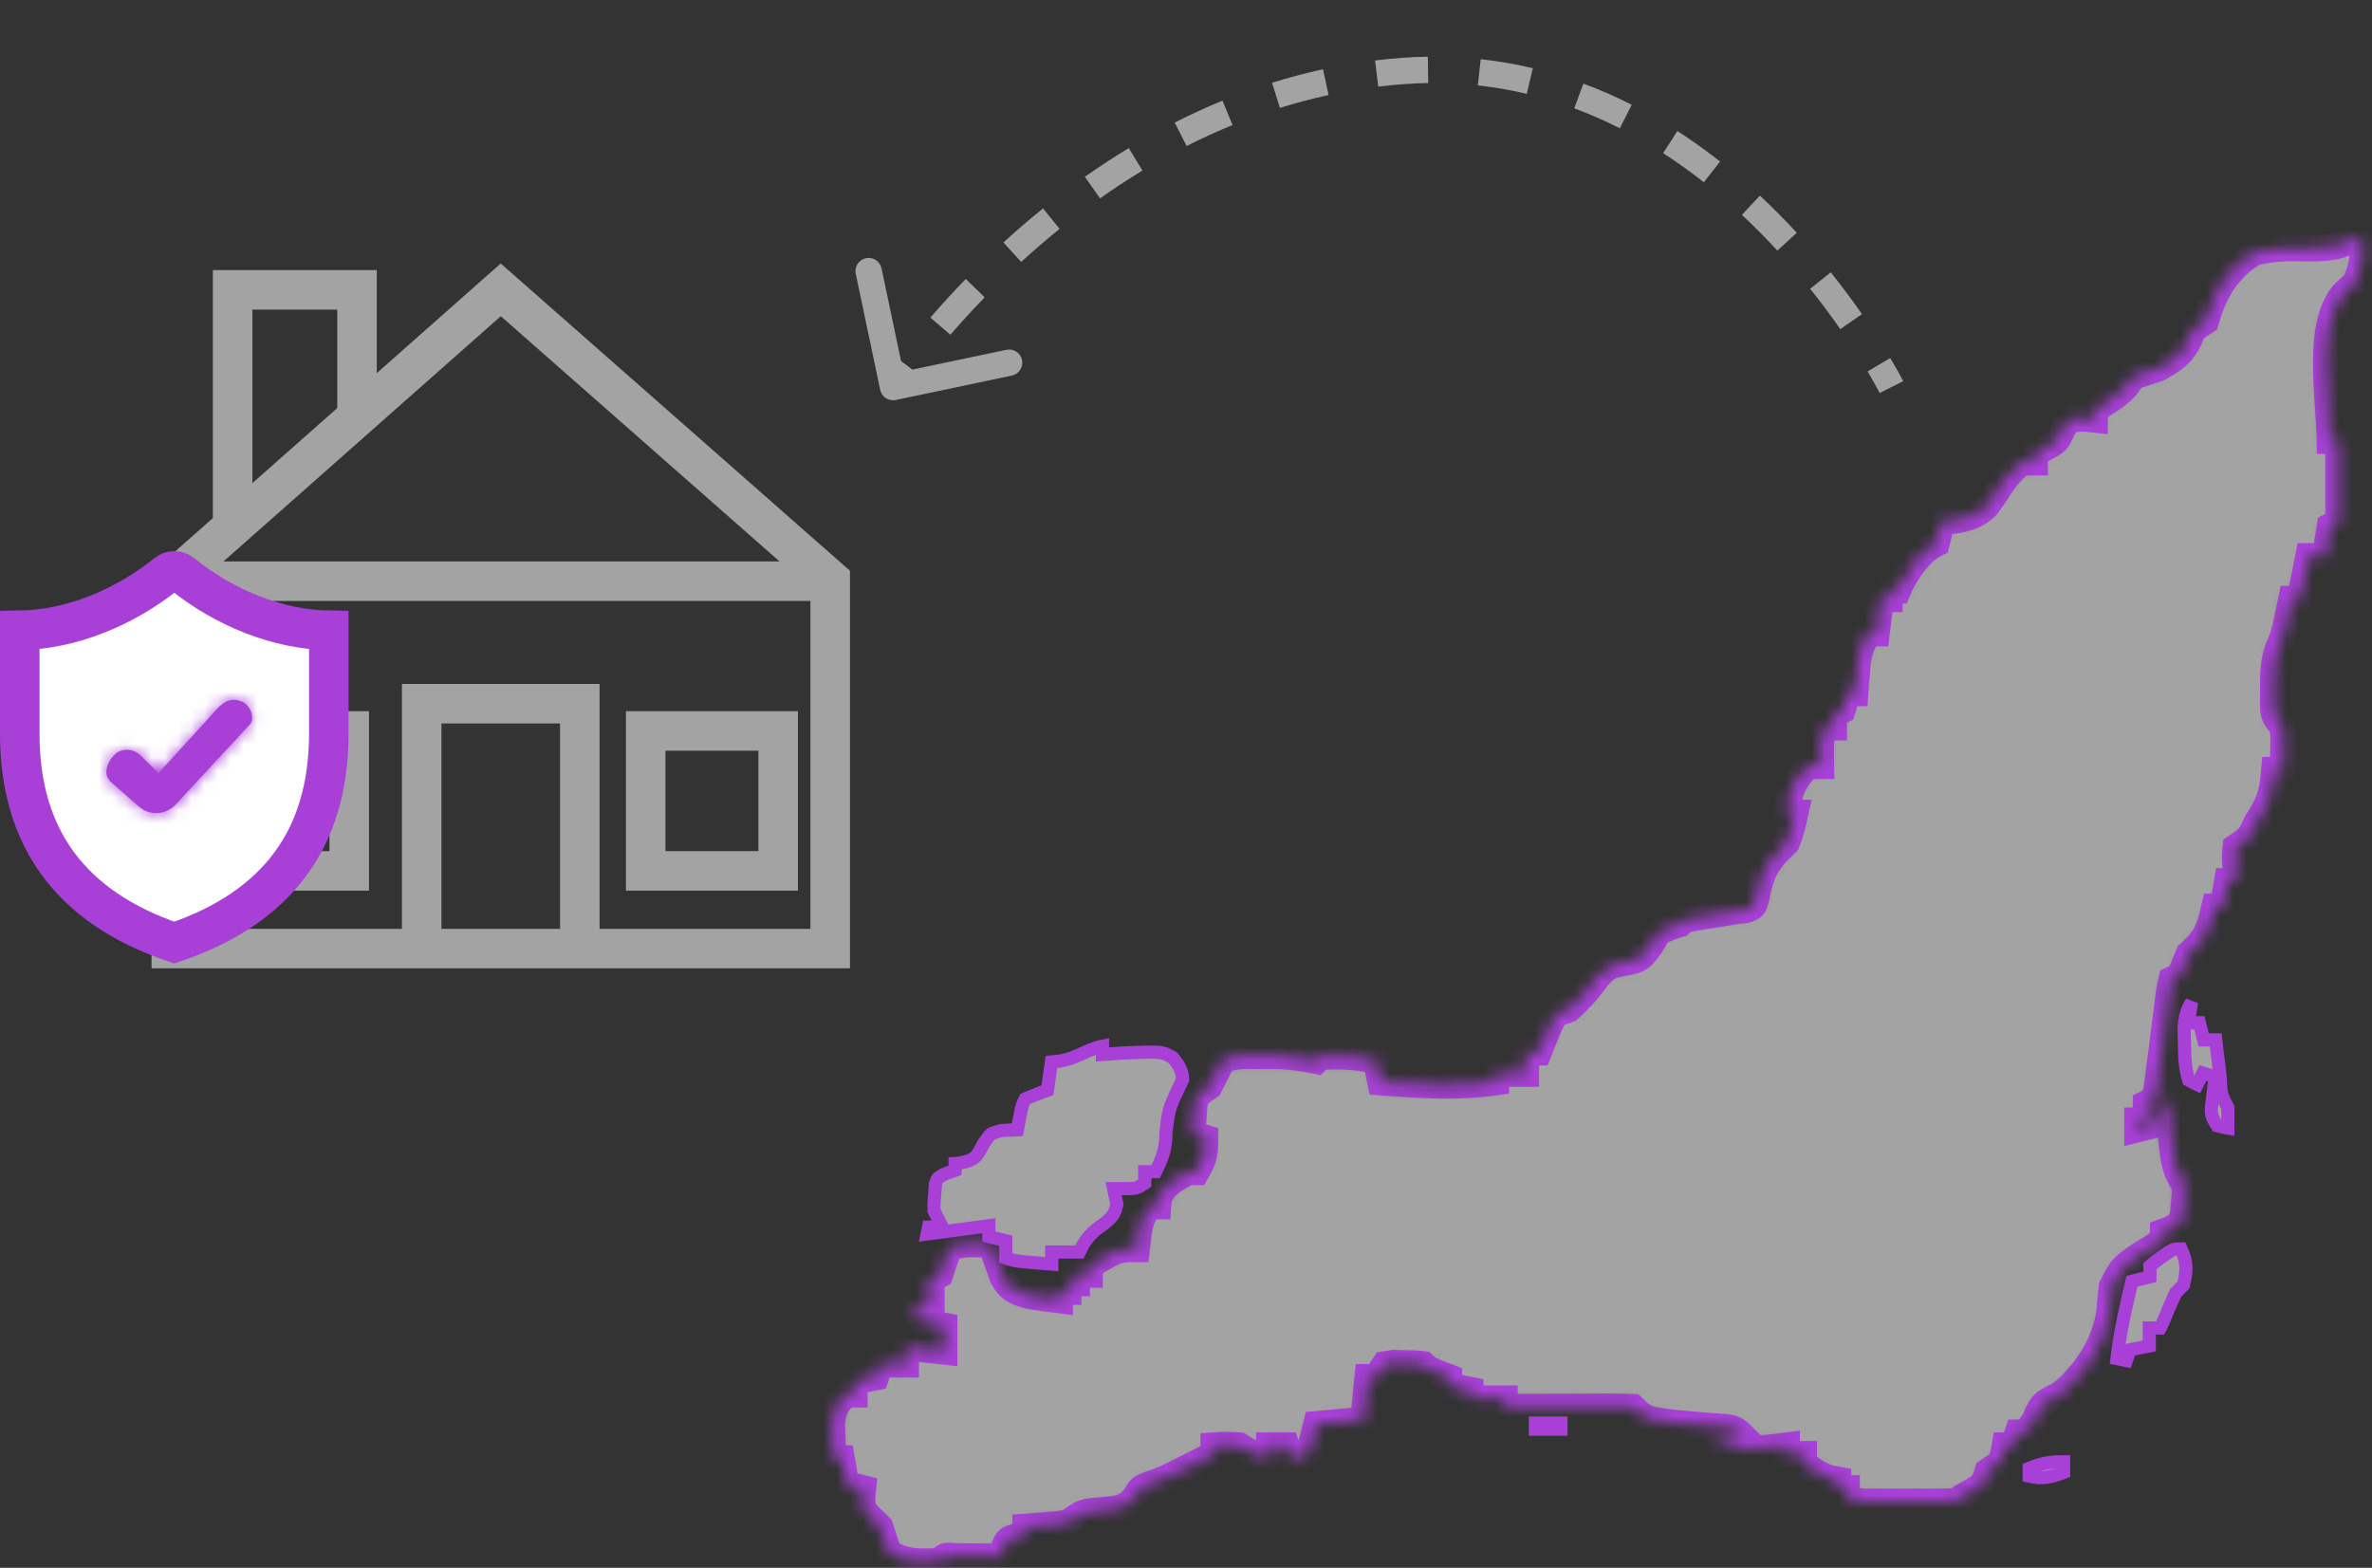 <svg width="180" height="119" viewBox="0 0 180 119" fill="none" xmlns="http://www.w3.org/2000/svg">
<rect x="0" y="0" width="180" height="119" fill="#333333" stroke="none"/>
<mask id="path-1-inside-1_124_1025" fill="white">
<path d="M179.076 17.883C179.509 19.183 179.261 20.215 178.751 21.453C178.477 21.701 178.203 21.948 177.92 22.204C175.7 24.651 176.776 30.291 176.804 33.461C177.018 33.461 177.233 33.461 177.453 33.461C177.453 35.496 177.453 37.531 177.453 39.627C177.239 39.734 177.025 39.841 176.804 39.952C176.672 40.705 176.563 41.463 176.48 42.223C176.051 42.223 175.623 42.223 175.182 42.223C175.135 42.458 175.088 42.692 175.04 42.933C174.871 43.778 174.702 44.623 174.533 45.469C174.318 45.469 174.104 45.469 173.883 45.469C173.844 45.661 173.805 45.853 173.764 46.051C173.71 46.307 173.656 46.563 173.599 46.828C173.52 47.206 173.52 47.206 173.44 47.592C173.234 48.389 173.234 48.389 172.892 49.164C172.517 50.201 172.499 51.061 172.504 52.162C172.502 52.528 172.501 52.894 172.499 53.27C172.514 54.292 172.514 54.292 173.234 55.205C173.298 56.01 173.298 56.01 173.275 56.888C173.269 57.181 173.263 57.473 173.257 57.774C173.246 58.109 173.246 58.109 173.234 58.45C173.02 58.45 172.806 58.45 172.585 58.45C172.552 58.791 172.518 59.133 172.484 59.485C172.264 60.703 171.969 61.335 171.287 62.344C171.18 62.579 171.073 62.813 170.963 63.054C170.638 63.643 170.638 63.643 169.664 64.292C169.583 65.09 169.583 65.09 169.664 65.914C169.664 66.236 169.664 66.557 169.664 66.888C169.45 66.888 169.236 66.888 169.015 66.888C168.908 67.531 168.801 68.173 168.691 68.835C168.477 68.835 168.262 68.835 168.042 68.835C167.961 69.183 167.881 69.531 167.798 69.89C167.38 71.145 167.03 71.528 166.095 72.405C165.87 72.942 165.652 73.483 165.446 74.028C165.231 74.135 165.017 74.242 164.796 74.352C164.593 75.26 164.593 75.26 164.472 76.36C164.418 76.768 164.365 77.175 164.31 77.595C164.255 78.029 164.201 78.462 164.147 78.896C164.043 79.742 163.934 80.586 163.823 81.431C163.776 81.808 163.729 82.185 163.681 82.573C163.621 82.859 163.56 83.145 163.498 83.439C163.284 83.546 163.07 83.653 162.849 83.764C162.849 84.192 162.849 84.621 162.849 85.062C162.635 85.062 162.421 85.062 162.2 85.062C162.2 85.276 162.2 85.49 162.2 85.711C162.629 85.604 163.057 85.497 163.498 85.386C163.605 84.851 163.713 84.316 163.823 83.764C164.037 83.764 164.251 83.764 164.472 83.764C164.511 84.127 164.551 84.491 164.591 84.865C164.646 85.343 164.701 85.821 164.756 86.299C164.781 86.539 164.807 86.778 164.833 87.025C164.973 88.215 165.095 88.917 165.77 89.93C165.808 90.641 165.808 90.641 165.729 91.411C165.709 91.665 165.688 91.92 165.666 92.183C165.446 92.851 165.446 92.851 164.779 93.265C164.57 93.343 164.362 93.42 164.147 93.5C164.147 93.714 164.147 93.928 164.147 94.149C163.572 94.524 162.989 94.887 162.403 95.244C161.016 96.204 161.016 96.204 160.264 97.657C160.188 98.314 160.124 98.973 160.07 99.633C159.731 102.039 158.226 104.309 156.359 105.832C156.124 105.946 155.89 106.06 155.649 106.177C154.877 106.576 154.745 106.993 154.411 107.779C154.197 108.101 153.983 108.422 153.762 108.753C153.548 108.753 153.334 108.753 153.113 108.753C153.006 109.074 152.899 109.396 152.789 109.727C152.574 109.727 152.36 109.727 152.14 109.727C152.106 109.927 152.073 110.128 152.038 110.335C151.815 111.025 151.815 111.025 150.841 111.674C150.734 111.995 150.627 112.316 150.517 112.647C149.706 113.175 149.706 113.175 148.894 113.621C148.787 113.728 148.68 113.835 148.57 113.946C148 113.978 147.428 113.988 146.857 113.989C146.51 113.989 146.162 113.99 145.804 113.99C145.438 113.989 145.072 113.987 144.696 113.986C144.331 113.987 143.966 113.989 143.591 113.99C143.243 113.99 142.895 113.989 142.537 113.989C142.216 113.988 141.895 113.988 141.564 113.988C140.781 113.946 140.781 113.946 140.132 113.621C140.132 113.407 140.132 113.193 140.132 112.972C139.918 112.972 139.703 112.972 139.483 112.972C139.483 112.758 139.483 112.544 139.483 112.323C139.295 112.289 139.108 112.256 138.915 112.222C138.069 111.963 137.544 111.612 136.886 111.025C136.886 110.811 136.886 110.596 136.886 110.376C136.458 110.376 136.03 110.376 135.588 110.376C135.588 110.162 135.588 109.947 135.588 109.727C135.377 109.754 135.165 109.781 134.947 109.809C133.355 109.995 131.976 110.101 130.396 109.727C130.396 109.62 130.396 109.512 130.396 109.402C131.038 109.295 131.681 109.188 132.343 109.078C131.566 108.3 131.357 108.344 130.294 108.287C124.956 107.857 124.956 107.857 123.905 106.806C123.185 106.777 122.464 106.771 121.744 106.774C121.528 106.775 121.312 106.775 121.09 106.776C120.399 106.777 119.708 106.781 119.017 106.786C118.549 106.787 118.082 106.789 117.614 106.79C116.466 106.794 115.317 106.799 114.169 106.806C114.169 106.592 114.169 106.377 114.169 106.157C113.312 106.157 112.455 106.157 111.573 106.157C111.573 105.943 111.573 105.728 111.573 105.508C111.037 105.401 110.502 105.294 109.95 105.183C109.95 104.969 109.95 104.755 109.95 104.534C109.689 104.434 109.428 104.333 109.159 104.23C108.327 103.885 108.327 103.885 108.003 103.561C107.332 103.483 107.332 103.483 106.563 103.479C106.302 103.471 106.041 103.463 105.773 103.454C105.545 103.489 105.317 103.524 105.082 103.561C104.868 103.882 104.654 104.203 104.433 104.534C104.219 104.534 104.005 104.534 103.784 104.534C103.677 105.605 103.57 106.676 103.459 107.779C102.281 107.887 101.103 107.994 99.889 108.104C99.782 108.532 99.675 108.961 99.565 109.402C99.458 109.723 99.351 110.045 99.24 110.376C98.571 110.599 98.571 110.599 97.942 110.7C97.781 110.218 97.781 110.218 97.618 109.727C97.189 109.727 96.761 109.727 96.32 109.727C96.32 110.048 96.32 110.369 96.32 110.7C95.358 110.501 94.898 110.293 94.048 109.727C93.034 109.672 93.034 109.672 92.1 109.727C92.1 109.941 92.1 110.155 92.1 110.376C91.486 110.688 90.87 110.998 90.255 111.309C89.912 111.482 89.57 111.655 89.216 111.834C88.206 112.323 88.206 112.323 87.328 112.63C86.538 112.917 86.538 112.917 86.118 113.639C85.392 114.54 84.77 114.506 83.642 114.635C82.189 114.747 82.189 114.747 81.066 115.568C80.293 115.703 80.293 115.703 79.403 115.771C78.96 115.808 78.96 115.808 78.508 115.845C78.281 115.861 78.055 115.876 77.821 115.893C77.821 116.107 77.821 116.321 77.821 116.542C77.62 116.569 77.419 116.595 77.213 116.623C76.463 116.802 76.463 116.802 76.155 117.531C76.016 117.844 76.016 117.844 75.874 118.165C75.573 118.161 75.272 118.157 74.962 118.153C74.379 118.149 74.379 118.149 73.785 118.144C73.203 118.139 73.203 118.139 72.609 118.133C71.691 118.055 71.691 118.055 71.33 118.489C69.894 118.572 68.677 118.62 67.436 117.84C67.199 117.198 66.983 116.548 66.787 115.893C66.559 115.672 66.332 115.451 66.097 115.223C65.489 114.595 65.489 114.595 65.407 113.702C65.434 113.461 65.461 113.22 65.489 112.972C65.06 112.865 64.632 112.758 64.191 112.647C64.083 112.005 63.976 111.362 63.866 110.7C63.652 110.7 63.438 110.7 63.217 110.7C63.191 110.133 63.172 109.565 63.156 108.996C63.145 108.68 63.133 108.364 63.122 108.038C63.23 107.002 63.466 106.569 64.191 105.832C64.405 105.832 64.619 105.832 64.84 105.832C64.84 105.511 64.84 105.19 64.84 104.859C65.375 104.752 65.91 104.644 66.462 104.534C66.569 104.213 66.677 103.892 66.787 103.561C67.429 103.561 68.072 103.561 68.734 103.561C68.734 103.132 68.734 102.704 68.734 102.262C69.698 102.369 70.662 102.477 71.655 102.587C71.655 101.944 71.655 101.302 71.655 100.64C71.4 100.593 71.146 100.546 70.884 100.498C70.032 100.315 70.032 100.315 69.383 99.991C69.383 99.776 69.383 99.562 69.383 99.341C69.811 99.234 70.24 99.127 70.681 99.017C70.681 98.803 70.681 98.589 70.681 98.368C70.467 98.368 70.253 98.368 70.032 98.368C70.6 97.11 70.6 97.11 71.33 96.745C71.437 96.424 71.544 96.103 71.655 95.772C71.762 95.45 71.869 95.129 71.979 94.798C73.023 94.276 74.068 94.455 75.225 94.474C75.337 94.814 75.337 94.814 75.452 95.161C75.558 95.456 75.663 95.751 75.772 96.056C75.874 96.349 75.976 96.643 76.08 96.946C76.643 97.929 77.07 98.07 78.145 98.368C78.9 98.492 79.658 98.603 80.417 98.692C80.417 98.478 80.417 98.264 80.417 98.043C80.632 98.043 80.846 98.043 81.066 98.043C81.066 97.829 81.066 97.615 81.066 97.394C81.281 97.394 81.495 97.394 81.715 97.394C81.715 97.18 81.715 96.966 81.715 96.745C82.037 96.745 82.358 96.745 82.689 96.745C82.689 96.531 82.689 96.317 82.689 96.096C84.799 94.798 84.799 94.798 86.259 94.798C86.299 94.443 86.339 94.088 86.381 93.723C86.583 92.526 86.583 92.526 87.233 91.553C87.447 91.553 87.661 91.553 87.882 91.553C87.895 91.365 87.908 91.178 87.922 90.985C88.354 89.875 89.146 89.532 90.153 88.956C90.368 88.956 90.582 88.956 90.802 88.956C91.375 87.954 91.451 87.583 91.451 86.36C91.13 86.253 90.809 86.146 90.478 86.036C90.506 85.562 90.541 85.089 90.579 84.616C90.598 84.352 90.617 84.089 90.636 83.817C90.802 83.115 90.802 83.115 91.776 82.466C92.106 81.819 92.431 81.17 92.75 80.519C93.719 80.034 94.71 80.147 95.772 80.153C96.199 80.153 96.626 80.152 97.066 80.151C98.06 80.186 98.922 80.319 99.889 80.519C99.996 80.411 100.104 80.304 100.214 80.194C101.683 80.145 102.999 80.16 104.433 80.519C104.594 81.322 104.594 81.322 104.757 82.141C107.722 82.365 110.562 82.564 113.52 82.141C113.52 81.927 113.52 81.713 113.52 81.492C114.27 81.492 115.019 81.492 115.792 81.492C115.792 80.957 115.792 80.421 115.792 79.869C116.113 79.869 116.434 79.869 116.765 79.869C116.859 79.629 116.953 79.388 117.049 79.139C117.702 77.544 117.702 77.544 118.063 76.949C118.385 76.841 118.706 76.734 119.037 76.624C119.887 75.84 120.6 75.089 121.248 74.129C122.016 73.317 122.213 73.267 123.256 73.075C124.429 72.851 124.501 72.802 125.264 71.756C125.458 71.435 125.652 71.114 125.852 70.782C126.724 70.356 126.724 70.356 127.475 70.133C127.582 70.026 127.689 69.919 127.799 69.809C128.426 69.688 129.055 69.582 129.686 69.484C130.356 69.38 131.025 69.272 131.694 69.16C131.94 69.131 132.186 69.103 132.439 69.074C133.067 68.879 133.067 68.879 133.275 68.151C133.335 67.868 133.396 67.585 133.459 67.294C133.86 65.739 134.418 65.078 135.588 63.967C135.901 63.21 136.064 62.501 136.237 61.695C136.023 61.695 135.809 61.695 135.588 61.695C135.734 60.128 136.09 59.246 137.211 58.126C137.532 58.126 137.854 58.126 138.185 58.126C138.175 57.583 138.175 57.583 138.164 57.03C138.185 55.854 138.185 55.854 138.509 55.205C138.723 55.205 138.937 55.205 139.158 55.205C139.158 54.883 139.158 54.562 139.158 54.231C139.372 54.124 139.587 54.017 139.807 53.907C140.019 53.249 140.019 53.249 140.132 52.608C140.346 52.608 140.56 52.608 140.781 52.608C140.797 52.389 140.813 52.17 140.829 51.944C140.853 51.655 140.878 51.365 140.903 51.067C140.925 50.781 140.948 50.495 140.971 50.2C141.105 49.366 141.336 48.792 141.754 48.065C141.969 48.065 142.183 48.065 142.404 48.065C142.511 47.208 142.618 46.351 142.728 45.469C142.942 45.469 143.156 45.469 143.377 45.469C143.377 45.255 143.377 45.04 143.377 44.82C143.591 44.82 143.806 44.82 144.026 44.82C144.1 44.646 144.173 44.471 144.249 44.292C144.901 43.114 145.723 41.862 146.947 41.25C147.16 40.429 147.16 40.429 147.272 39.627C147.46 39.61 147.648 39.594 147.842 39.576C149.029 39.404 149.902 39.265 150.774 38.402C151.252 37.742 151.698 37.067 152.14 36.382C152.85 35.57 152.85 35.57 153.438 35.084C153.759 35.084 154.08 35.084 154.411 35.084C154.411 34.869 154.411 34.655 154.411 34.434C154.659 34.294 154.907 34.153 155.162 34.008C156.093 33.525 156.093 33.525 156.501 32.589C156.668 32.341 156.835 32.093 157.008 31.838C158.042 31.737 158.042 31.737 158.955 31.838C158.955 31.624 158.955 31.41 158.955 31.189C159.429 30.805 159.429 30.805 160.05 30.398C160.93 29.821 161.268 29.504 161.876 28.593C162.523 28.372 163.173 28.156 163.823 27.944C165.293 27.124 165.879 26.602 166.419 25.023C166.901 24.702 166.901 24.702 167.393 24.374C167.48 24.093 167.567 23.812 167.656 23.522C168.318 21.64 169.328 20.245 171.023 19.181C172.393 18.822 173.562 18.803 174.969 18.842C176.538 18.869 177.742 18.773 179.076 17.883Z"/>
</mask>
<path d="M179.076 17.883C179.509 19.183 179.261 20.215 178.751 21.453C178.477 21.701 178.203 21.948 177.92 22.204C175.7 24.651 176.776 30.291 176.804 33.461C177.018 33.461 177.233 33.461 177.453 33.461C177.453 35.496 177.453 37.531 177.453 39.627C177.239 39.734 177.025 39.841 176.804 39.952C176.672 40.705 176.563 41.463 176.48 42.223C176.051 42.223 175.623 42.223 175.182 42.223C175.135 42.458 175.088 42.692 175.04 42.933C174.871 43.778 174.702 44.623 174.533 45.469C174.318 45.469 174.104 45.469 173.883 45.469C173.844 45.661 173.805 45.853 173.764 46.051C173.71 46.307 173.656 46.563 173.599 46.828C173.52 47.206 173.52 47.206 173.44 47.592C173.234 48.389 173.234 48.389 172.892 49.164C172.517 50.201 172.499 51.061 172.504 52.162C172.502 52.528 172.501 52.894 172.499 53.27C172.514 54.292 172.514 54.292 173.234 55.205C173.298 56.01 173.298 56.01 173.275 56.888C173.269 57.181 173.263 57.473 173.257 57.774C173.246 58.109 173.246 58.109 173.234 58.45C173.02 58.45 172.806 58.45 172.585 58.45C172.552 58.791 172.518 59.133 172.484 59.485C172.264 60.703 171.969 61.335 171.287 62.344C171.18 62.579 171.073 62.813 170.963 63.054C170.638 63.643 170.638 63.643 169.664 64.292C169.583 65.09 169.583 65.09 169.664 65.914C169.664 66.236 169.664 66.557 169.664 66.888C169.45 66.888 169.236 66.888 169.015 66.888C168.908 67.531 168.801 68.173 168.691 68.835C168.477 68.835 168.262 68.835 168.042 68.835C167.961 69.183 167.881 69.531 167.798 69.89C167.38 71.145 167.03 71.528 166.095 72.405C165.87 72.942 165.652 73.483 165.446 74.028C165.231 74.135 165.017 74.242 164.796 74.352C164.593 75.26 164.593 75.26 164.472 76.36C164.418 76.768 164.365 77.175 164.31 77.595C164.255 78.029 164.201 78.462 164.147 78.896C164.043 79.742 163.934 80.586 163.823 81.431C163.776 81.808 163.729 82.185 163.681 82.573C163.621 82.859 163.56 83.145 163.498 83.439C163.284 83.546 163.07 83.653 162.849 83.764C162.849 84.192 162.849 84.621 162.849 85.062C162.635 85.062 162.421 85.062 162.2 85.062C162.2 85.276 162.2 85.49 162.2 85.711C162.629 85.604 163.057 85.497 163.498 85.386C163.605 84.851 163.713 84.316 163.823 83.764C164.037 83.764 164.251 83.764 164.472 83.764C164.511 84.127 164.551 84.491 164.591 84.865C164.646 85.343 164.701 85.821 164.756 86.299C164.781 86.539 164.807 86.778 164.833 87.025C164.973 88.215 165.095 88.917 165.77 89.93C165.808 90.641 165.808 90.641 165.729 91.411C165.709 91.665 165.688 91.92 165.666 92.183C165.446 92.851 165.446 92.851 164.779 93.265C164.57 93.343 164.362 93.42 164.147 93.5C164.147 93.714 164.147 93.928 164.147 94.149C163.572 94.524 162.989 94.887 162.403 95.244C161.016 96.204 161.016 96.204 160.264 97.657C160.188 98.314 160.124 98.973 160.07 99.633C159.731 102.039 158.226 104.309 156.359 105.832C156.124 105.946 155.89 106.06 155.649 106.177C154.877 106.576 154.745 106.993 154.411 107.779C154.197 108.101 153.983 108.422 153.762 108.753C153.548 108.753 153.334 108.753 153.113 108.753C153.006 109.074 152.899 109.396 152.789 109.727C152.574 109.727 152.36 109.727 152.14 109.727C152.106 109.927 152.073 110.128 152.038 110.335C151.815 111.025 151.815 111.025 150.841 111.674C150.734 111.995 150.627 112.316 150.517 112.647C149.706 113.175 149.706 113.175 148.894 113.621C148.787 113.728 148.68 113.835 148.57 113.946C148 113.978 147.428 113.988 146.857 113.989C146.51 113.989 146.162 113.99 145.804 113.99C145.438 113.989 145.072 113.987 144.696 113.986C144.331 113.987 143.966 113.989 143.591 113.99C143.243 113.99 142.895 113.989 142.537 113.989C142.216 113.988 141.895 113.988 141.564 113.988C140.781 113.946 140.781 113.946 140.132 113.621C140.132 113.407 140.132 113.193 140.132 112.972C139.918 112.972 139.703 112.972 139.483 112.972C139.483 112.758 139.483 112.544 139.483 112.323C139.295 112.289 139.108 112.256 138.915 112.222C138.069 111.963 137.544 111.612 136.886 111.025C136.886 110.811 136.886 110.596 136.886 110.376C136.458 110.376 136.03 110.376 135.588 110.376C135.588 110.162 135.588 109.947 135.588 109.727C135.377 109.754 135.165 109.781 134.947 109.809C133.355 109.995 131.976 110.101 130.396 109.727C130.396 109.62 130.396 109.512 130.396 109.402C131.038 109.295 131.681 109.188 132.343 109.078C131.566 108.3 131.357 108.344 130.294 108.287C124.956 107.857 124.956 107.857 123.905 106.806C123.185 106.777 122.464 106.771 121.744 106.774C121.528 106.775 121.312 106.775 121.09 106.776C120.399 106.777 119.708 106.781 119.017 106.786C118.549 106.787 118.082 106.789 117.614 106.79C116.466 106.794 115.317 106.799 114.169 106.806C114.169 106.592 114.169 106.377 114.169 106.157C113.312 106.157 112.455 106.157 111.573 106.157C111.573 105.943 111.573 105.728 111.573 105.508C111.037 105.401 110.502 105.294 109.95 105.183C109.95 104.969 109.95 104.755 109.95 104.534C109.689 104.434 109.428 104.333 109.159 104.23C108.327 103.885 108.327 103.885 108.003 103.561C107.332 103.483 107.332 103.483 106.563 103.479C106.302 103.471 106.041 103.463 105.773 103.454C105.545 103.489 105.317 103.524 105.082 103.561C104.868 103.882 104.654 104.203 104.433 104.534C104.219 104.534 104.005 104.534 103.784 104.534C103.677 105.605 103.57 106.676 103.459 107.779C102.281 107.887 101.103 107.994 99.889 108.104C99.782 108.532 99.675 108.961 99.565 109.402C99.458 109.723 99.351 110.045 99.24 110.376C98.571 110.599 98.571 110.599 97.942 110.7C97.781 110.218 97.781 110.218 97.618 109.727C97.189 109.727 96.761 109.727 96.32 109.727C96.32 110.048 96.32 110.369 96.32 110.7C95.358 110.501 94.898 110.293 94.048 109.727C93.034 109.672 93.034 109.672 92.1 109.727C92.1 109.941 92.1 110.155 92.1 110.376C91.486 110.688 90.87 110.998 90.255 111.309C89.912 111.482 89.57 111.655 89.216 111.834C88.206 112.323 88.206 112.323 87.328 112.63C86.538 112.917 86.538 112.917 86.118 113.639C85.392 114.54 84.77 114.506 83.642 114.635C82.189 114.747 82.189 114.747 81.066 115.568C80.293 115.703 80.293 115.703 79.403 115.771C78.96 115.808 78.96 115.808 78.508 115.845C78.281 115.861 78.055 115.876 77.821 115.893C77.821 116.107 77.821 116.321 77.821 116.542C77.62 116.569 77.419 116.595 77.213 116.623C76.463 116.802 76.463 116.802 76.155 117.531C76.016 117.844 76.016 117.844 75.874 118.165C75.573 118.161 75.272 118.157 74.962 118.153C74.379 118.149 74.379 118.149 73.785 118.144C73.203 118.139 73.203 118.139 72.609 118.133C71.691 118.055 71.691 118.055 71.33 118.489C69.894 118.572 68.677 118.62 67.436 117.84C67.199 117.198 66.983 116.548 66.787 115.893C66.559 115.672 66.332 115.451 66.097 115.223C65.489 114.595 65.489 114.595 65.407 113.702C65.434 113.461 65.461 113.22 65.489 112.972C65.06 112.865 64.632 112.758 64.191 112.647C64.083 112.005 63.976 111.362 63.866 110.7C63.652 110.7 63.438 110.7 63.217 110.7C63.191 110.133 63.172 109.565 63.156 108.996C63.145 108.68 63.133 108.364 63.122 108.038C63.23 107.002 63.466 106.569 64.191 105.832C64.405 105.832 64.619 105.832 64.84 105.832C64.84 105.511 64.84 105.19 64.84 104.859C65.375 104.752 65.91 104.644 66.462 104.534C66.569 104.213 66.677 103.892 66.787 103.561C67.429 103.561 68.072 103.561 68.734 103.561C68.734 103.132 68.734 102.704 68.734 102.262C69.698 102.369 70.662 102.477 71.655 102.587C71.655 101.944 71.655 101.302 71.655 100.64C71.4 100.593 71.146 100.546 70.884 100.498C70.032 100.315 70.032 100.315 69.383 99.991C69.383 99.776 69.383 99.562 69.383 99.341C69.811 99.234 70.24 99.127 70.681 99.017C70.681 98.803 70.681 98.589 70.681 98.368C70.467 98.368 70.253 98.368 70.032 98.368C70.6 97.11 70.6 97.11 71.33 96.745C71.437 96.424 71.544 96.103 71.655 95.772C71.762 95.45 71.869 95.129 71.979 94.798C73.023 94.276 74.068 94.455 75.225 94.474C75.337 94.814 75.337 94.814 75.452 95.161C75.558 95.456 75.663 95.751 75.772 96.056C75.874 96.349 75.976 96.643 76.08 96.946C76.643 97.929 77.07 98.07 78.145 98.368C78.9 98.492 79.658 98.603 80.417 98.692C80.417 98.478 80.417 98.264 80.417 98.043C80.632 98.043 80.846 98.043 81.066 98.043C81.066 97.829 81.066 97.615 81.066 97.394C81.281 97.394 81.495 97.394 81.715 97.394C81.715 97.18 81.715 96.966 81.715 96.745C82.037 96.745 82.358 96.745 82.689 96.745C82.689 96.531 82.689 96.317 82.689 96.096C84.799 94.798 84.799 94.798 86.259 94.798C86.299 94.443 86.339 94.088 86.381 93.723C86.583 92.526 86.583 92.526 87.233 91.553C87.447 91.553 87.661 91.553 87.882 91.553C87.895 91.365 87.908 91.178 87.922 90.985C88.354 89.875 89.146 89.532 90.153 88.956C90.368 88.956 90.582 88.956 90.802 88.956C91.375 87.954 91.451 87.583 91.451 86.36C91.13 86.253 90.809 86.146 90.478 86.036C90.506 85.562 90.541 85.089 90.579 84.616C90.598 84.352 90.617 84.089 90.636 83.817C90.802 83.115 90.802 83.115 91.776 82.466C92.106 81.819 92.431 81.17 92.75 80.519C93.719 80.034 94.71 80.147 95.772 80.153C96.199 80.153 96.626 80.152 97.066 80.151C98.06 80.186 98.922 80.319 99.889 80.519C99.996 80.411 100.104 80.304 100.214 80.194C101.683 80.145 102.999 80.16 104.433 80.519C104.594 81.322 104.594 81.322 104.757 82.141C107.722 82.365 110.562 82.564 113.52 82.141C113.52 81.927 113.52 81.713 113.52 81.492C114.27 81.492 115.019 81.492 115.792 81.492C115.792 80.957 115.792 80.421 115.792 79.869C116.113 79.869 116.434 79.869 116.765 79.869C116.859 79.629 116.953 79.388 117.049 79.139C117.702 77.544 117.702 77.544 118.063 76.949C118.385 76.841 118.706 76.734 119.037 76.624C119.887 75.84 120.6 75.089 121.248 74.129C122.016 73.317 122.213 73.267 123.256 73.075C124.429 72.851 124.501 72.802 125.264 71.756C125.458 71.435 125.652 71.114 125.852 70.782C126.724 70.356 126.724 70.356 127.475 70.133C127.582 70.026 127.689 69.919 127.799 69.809C128.426 69.688 129.055 69.582 129.686 69.484C130.356 69.38 131.025 69.272 131.694 69.16C131.94 69.131 132.186 69.103 132.439 69.074C133.067 68.879 133.067 68.879 133.275 68.151C133.335 67.868 133.396 67.585 133.459 67.294C133.86 65.739 134.418 65.078 135.588 63.967C135.901 63.21 136.064 62.501 136.237 61.695C136.023 61.695 135.809 61.695 135.588 61.695C135.734 60.128 136.09 59.246 137.211 58.126C137.532 58.126 137.854 58.126 138.185 58.126C138.175 57.583 138.175 57.583 138.164 57.03C138.185 55.854 138.185 55.854 138.509 55.205C138.723 55.205 138.937 55.205 139.158 55.205C139.158 54.883 139.158 54.562 139.158 54.231C139.372 54.124 139.587 54.017 139.807 53.907C140.019 53.249 140.019 53.249 140.132 52.608C140.346 52.608 140.56 52.608 140.781 52.608C140.797 52.389 140.813 52.17 140.829 51.944C140.853 51.655 140.878 51.365 140.903 51.067C140.925 50.781 140.948 50.495 140.971 50.2C141.105 49.366 141.336 48.792 141.754 48.065C141.969 48.065 142.183 48.065 142.404 48.065C142.511 47.208 142.618 46.351 142.728 45.469C142.942 45.469 143.156 45.469 143.377 45.469C143.377 45.255 143.377 45.04 143.377 44.82C143.591 44.82 143.806 44.82 144.026 44.82C144.1 44.646 144.173 44.471 144.249 44.292C144.901 43.114 145.723 41.862 146.947 41.25C147.16 40.429 147.16 40.429 147.272 39.627C147.46 39.61 147.648 39.594 147.842 39.576C149.029 39.404 149.902 39.265 150.774 38.402C151.252 37.742 151.698 37.067 152.14 36.382C152.85 35.57 152.85 35.57 153.438 35.084C153.759 35.084 154.08 35.084 154.411 35.084C154.411 34.869 154.411 34.655 154.411 34.434C154.659 34.294 154.907 34.153 155.162 34.008C156.093 33.525 156.093 33.525 156.501 32.589C156.668 32.341 156.835 32.093 157.008 31.838C158.042 31.737 158.042 31.737 158.955 31.838C158.955 31.624 158.955 31.41 158.955 31.189C159.429 30.805 159.429 30.805 160.05 30.398C160.93 29.821 161.268 29.504 161.876 28.593C162.523 28.372 163.173 28.156 163.823 27.944C165.293 27.124 165.879 26.602 166.419 25.023C166.901 24.702 166.901 24.702 167.393 24.374C167.48 24.093 167.567 23.812 167.656 23.522C168.318 21.64 169.328 20.245 171.023 19.181C172.393 18.822 173.562 18.803 174.969 18.842C176.538 18.869 177.742 18.773 179.076 17.883Z" fill="#A3A3A3" stroke="#A840D8" stroke-width="2" mask="url(#path-1-inside-1_124_1025)"/>
<path d="M76.325 94.179L75.947 94.084C75.647 94.009 75.347 93.933 75.043 93.857V93.036L74.478 93.111L70.362 93.66C70.396 93.49 70.431 93.318 70.465 93.145H71.505L71.144 92.422C71.055 92.244 70.966 92.066 70.875 91.884C70.87 91.345 70.873 91.315 70.934 90.605L70.935 90.597C70.951 90.362 70.968 90.127 70.985 89.886C71.086 89.56 71.11 89.506 71.144 89.464C71.184 89.414 71.251 89.363 71.577 89.158C71.767 89.088 71.957 89.019 72.152 88.947L72.479 88.826V88.31C72.561 88.305 72.644 88.301 72.728 88.296L72.767 88.294L72.804 88.286C73.244 88.192 73.637 88.122 73.942 87.87C74.098 87.741 74.213 87.583 74.315 87.412C74.41 87.252 74.512 87.05 74.632 86.811C74.971 86.319 75.081 86.173 75.206 86.082C75.323 85.997 75.469 85.948 75.984 85.809C76.256 85.796 76.529 85.784 76.81 85.772L77.207 85.754L77.279 85.362C77.325 85.116 77.37 84.869 77.416 84.615C77.509 84.183 77.548 84.006 77.599 83.855C77.639 83.736 77.689 83.629 77.795 83.415C78.259 83.215 78.727 83.027 79.2 82.857L79.484 82.756L79.527 82.457C79.614 81.843 79.702 81.229 79.791 80.602C79.999 80.581 80.21 80.561 80.423 80.54L80.443 80.538L80.463 80.534C81.25 80.392 81.91 80.063 82.476 79.811C82.889 79.627 83.266 79.479 83.661 79.407V80.039L84.198 80C84.499 79.978 84.8 79.955 85.111 79.933C86.734 79.862 87.484 79.833 87.965 79.884C88.359 79.926 88.539 80.017 88.99 80.275C89.474 80.839 89.722 81.292 89.746 81.94C89.64 82.16 89.622 82.199 89.482 82.489L89.48 82.493C89.105 83.286 88.892 83.732 88.758 84.201C88.624 84.671 88.57 85.157 88.473 86.018L88.47 86.045V86.073C88.47 87.234 88.204 87.889 87.695 88.939H86.867V89.811C86.528 90.034 86.385 90.116 86.228 90.161C86.031 90.217 85.795 90.222 85.122 90.222H84.509L84.633 90.823C84.673 91.018 84.712 91.212 84.753 91.411C84.666 91.907 84.504 92.198 84.281 92.441C84.016 92.732 83.669 92.96 83.134 93.357L83.117 93.37L83.101 93.384C82.505 93.911 82.198 94.404 81.911 95.03H79.814V95.949C79.427 95.918 79.04 95.886 78.653 95.853H78.652C78.341 95.828 78.03 95.803 77.71 95.776H77.711C77.27 95.725 77.084 95.702 76.888 95.657C76.742 95.624 76.589 95.576 76.325 95.489V94.179Z" fill="#A3A3A3" stroke="#A840D8"/>
<path d="M165.513 94.794C165.73 95.273 165.839 95.662 165.871 96.046C165.907 96.475 165.847 96.931 165.693 97.539C165.621 97.611 165.549 97.683 165.477 97.756C165.371 97.862 165.265 97.969 165.156 98.077L165.091 98.143L165.053 98.227C164.723 98.965 164.404 99.708 164.097 100.456C164.041 100.569 163.985 100.682 163.928 100.796H163.1V102.159C162.708 102.238 162.314 102.317 161.91 102.397L161.625 102.454L161.533 102.729C161.474 102.908 161.414 103.086 161.354 103.266C161.119 103.219 160.884 103.172 160.647 103.124C160.875 101.143 161.311 99.222 161.787 97.25C162.11 97.169 162.434 97.089 162.766 97.006L163.145 96.911V96.106C163.425 95.855 163.486 95.812 163.989 95.456L163.992 95.453C164.18 95.317 164.367 95.18 164.559 95.041C164.849 94.879 164.923 94.844 165.024 94.822C165.12 94.802 165.242 94.796 165.513 94.794Z" fill="#A3A3A3" stroke="#A840D8"/>
<path d="M166.148 77.05L166.052 77.632H166.9C166.976 77.935 167.051 78.239 167.129 78.55L167.224 78.929H168.142C168.168 79.154 168.194 79.38 168.221 79.61V79.612C168.278 80.094 168.336 80.576 168.394 81.058V81.059C168.421 81.297 168.449 81.536 168.478 81.781C168.499 82.346 168.511 82.707 168.601 83.044C168.685 83.362 168.835 83.648 169.061 84.067C169.069 84.589 169.069 85.111 169.064 85.632C168.827 85.594 168.661 85.554 168.254 85.448C167.967 85.001 167.863 84.763 167.826 84.538C167.782 84.264 167.82 83.967 167.907 83.294H167.908V83.291C167.962 82.854 167.962 82.853 168.017 82.407L168.016 82.406C168.061 82.08 168.062 82.077 168.109 81.739L167.167 81.447C167.06 81.661 166.953 81.875 166.846 82.09C166.807 82.167 166.768 82.244 166.729 82.321C166.531 82.232 166.404 82.163 166.091 81.983C165.8 81.027 165.779 80.222 165.765 79.112V79.107L165.739 77.949C165.794 77.39 165.873 76.996 166.012 76.643C166.088 76.45 166.185 76.26 166.313 76.056C166.259 76.384 166.204 76.715 166.148 77.05Z" fill="#A3A3A3" stroke="#A840D8"/>
<path d="M156.598 111.764C156.081 111.958 155.664 112.083 155.254 112.132C154.868 112.179 154.47 112.159 153.988 112.049V111.451C154.879 111.071 155.629 110.943 156.598 110.953V111.764Z" fill="#A3A3A3" stroke="#A840D8"/>
<path d="M118.453 108.012V108.482H116.515V108.012H118.453Z" fill="#A3A3A3" stroke="#A840D8"/>
<path d="M13 44.116V72H38H32M13 44.116L17.653 40M13 44.116H38H63M63 44.116V72H44M63 44.116L63 44L38 22L27.091 31.651M32 72V53.411H44V72M32 72H37.298H44M17.653 40V22H27.091V31.651M17.653 40L27.091 31.651M49 55.483H59.051V60.794V66.105H49V60.794V55.483ZM16.909 55.483H26.5V60.794V66.105H16.909V60.794V55.483Z" stroke="#A3A3A3" stroke-width="3"/>
<path d="M12.671 43.523C12.985 43.268 13.466 43.268 13.781 43.523C17.046 46.171 21.14 47.794 24.95 47.843V55.699C24.95 59.739 23.935 63.021 22.017 65.609C20.105 68.19 17.205 70.2 13.225 71.549C9.246 70.2 6.347 68.189 4.435 65.609C2.516 63.021 1.5 59.739 1.5 55.699V47.843C5.309 47.794 9.402 46.168 12.671 43.523Z" fill="white" stroke="#A840D8" stroke-width="3"/>
<mask id="path-9-inside-2_124_1025" fill="white">
<path fill-rule="evenodd" clip-rule="evenodd" d="M19.138 54.493C19.138 53.862 18.709 53.313 18.097 53.16C17.692 53.059 17.263 53.147 16.931 53.4L16.689 53.585C16.64 53.622 16.595 53.664 16.554 53.709L14.725 55.732L12.032 58.674L10.641 57.319C10.303 56.99 9.825 56.849 9.363 56.942L9.268 56.961C9.125 56.989 8.99 57.049 8.873 57.135C8.448 57.448 8.164 57.922 8.084 58.443C8.032 58.784 8.157 59.132 8.416 59.359L10.537 61.218C11.351 61.932 12.586 61.868 13.322 61.073L18.95 55.001C19.07 54.871 19.138 54.7 19.138 54.522V54.493Z"/>
</mask>
<path fill-rule="evenodd" clip-rule="evenodd" d="M19.138 54.493C19.138 53.862 18.709 53.313 18.097 53.16C17.692 53.059 17.263 53.147 16.931 53.4L16.689 53.585C16.64 53.622 16.595 53.664 16.554 53.709L14.725 55.732L12.032 58.674L10.641 57.319C10.303 56.99 9.825 56.849 9.363 56.942L9.268 56.961C9.125 56.989 8.99 57.049 8.873 57.135C8.448 57.448 8.164 57.922 8.084 58.443C8.032 58.784 8.157 59.132 8.416 59.359L10.537 61.218C11.351 61.932 12.586 61.868 13.322 61.073L18.95 55.001C19.07 54.871 19.138 54.7 19.138 54.522V54.493Z" fill="#A840D8"/>
<path d="M12.032 58.674L9.939 60.823L12.156 62.982L14.245 60.699L12.032 58.674ZM14.725 55.732L16.938 57.757L16.944 57.751L16.95 57.744L14.725 55.732ZM18.95 55.001L21.15 57.04L18.95 55.001ZM13.322 61.073L11.122 59.034L13.322 61.073ZM8.416 59.359L6.439 61.615L8.416 59.359ZM10.641 57.319L12.734 55.17L10.641 57.319ZM16.689 53.585L14.871 51.199L16.689 53.585ZM16.554 53.709L14.329 51.697L16.554 53.709ZM16.931 53.4L15.113 51.014L16.931 53.4ZM16.931 53.4L15.113 51.014L14.871 51.199L16.689 53.585L18.508 55.971L18.75 55.786L16.931 53.4ZM12.032 58.674L14.125 56.525L12.734 55.17L10.641 57.319L8.548 59.469L9.939 60.823L12.032 58.674ZM9.363 56.942L8.774 54L8.679 54.019L9.268 56.961L9.856 59.902L9.951 59.883L9.363 56.942ZM8.416 59.359L6.439 61.615L8.56 63.474L10.537 61.218L12.514 58.962L10.393 57.103L8.416 59.359ZM13.322 61.073L15.523 63.112L21.15 57.04L18.95 55.001L16.749 52.962L11.122 59.034L13.322 61.073ZM16.554 53.709L14.329 51.697L12.5 53.72L14.725 55.732L16.95 57.744L18.779 55.722L16.554 53.709ZM14.725 55.732L12.511 53.706L9.819 56.648L12.032 58.674L14.245 60.699L16.938 57.757L14.725 55.732ZM19.138 54.522H22.138V54.493H19.138H16.138V54.522H19.138ZM18.95 55.001L21.15 57.04C21.785 56.355 22.138 55.456 22.138 54.522H19.138H16.138C16.138 53.943 16.356 53.386 16.749 52.962L18.95 55.001ZM10.537 61.218L8.56 63.474C10.596 65.258 13.682 65.098 15.523 63.112L13.322 61.073L11.122 59.034C11.49 58.637 12.107 58.605 12.514 58.962L10.537 61.218ZM8.084 58.443L5.119 57.989C4.914 59.328 5.398 60.703 6.439 61.615L8.416 59.359L10.393 57.103C10.916 57.561 11.151 58.24 11.05 58.898L8.084 58.443ZM8.873 57.135L7.093 54.72C6.021 55.51 5.318 56.693 5.119 57.989L8.084 58.443L11.05 58.898C11.011 59.151 10.875 59.386 10.652 59.551L8.873 57.135ZM10.641 57.319L12.734 55.17C11.688 54.151 10.206 53.713 8.774 54L9.363 56.942L9.951 59.883C9.444 59.985 8.919 59.83 8.548 59.469L10.641 57.319ZM16.689 53.585L14.871 51.199C14.675 51.348 14.494 51.515 14.329 51.697L16.554 53.709L18.779 55.722C18.696 55.813 18.606 55.896 18.508 55.971L16.689 53.585ZM18.097 53.16L18.825 50.25C17.535 49.927 16.169 50.209 15.113 51.014L16.931 53.4L18.75 55.786C18.357 56.086 17.849 56.191 17.369 56.071L18.097 53.16ZM9.268 56.961L8.679 54.019C8.106 54.134 7.564 54.373 7.093 54.72L8.873 57.135L10.652 59.551C10.415 59.725 10.144 59.845 9.856 59.902L9.268 56.961ZM18.097 53.16L17.369 56.071C16.645 55.89 16.138 55.239 16.138 54.493H19.138H22.138C22.138 52.486 20.772 50.736 18.825 50.25L18.097 53.16Z" fill="#A840D8" mask="url(#path-9-inside-2_124_1025)"/>
<path d="M66.792 29.588C66.906 30.129 67.436 30.474 67.977 30.361L76.784 28.508C77.324 28.394 77.67 27.864 77.556 27.323C77.443 26.783 76.912 26.437 76.372 26.551L68.543 28.198L66.896 20.369C66.782 19.829 66.252 19.483 65.712 19.596C65.171 19.71 64.825 20.241 64.939 20.781L66.792 29.588ZM106.418 5.391L106.343 4.393L106.418 5.391ZM67.771 29.382C68.608 29.929 68.608 29.929 68.608 29.929C68.608 29.929 68.608 29.929 68.608 29.929C68.608 29.929 68.608 29.929 68.608 29.929C68.608 29.929 68.608 29.929 68.608 29.929C68.608 29.929 68.608 29.929 68.608 29.928C68.609 29.928 68.609 29.927 68.611 29.925C68.613 29.921 68.617 29.916 68.622 29.908C68.633 29.892 68.649 29.867 68.671 29.834C68.716 29.767 68.785 29.667 68.876 29.536C69.059 29.274 69.335 28.887 69.702 28.401L68.903 27.799L68.103 27.198C67.722 27.705 67.432 28.11 67.236 28.391C67.138 28.531 67.064 28.64 67.013 28.716C66.988 28.753 66.969 28.782 66.955 28.802C66.948 28.812 66.943 28.82 66.94 28.826C66.938 28.829 66.936 28.831 66.935 28.833C66.935 28.833 66.934 28.834 66.934 28.835C66.934 28.835 66.933 28.835 66.933 28.835C66.933 28.835 66.933 28.836 66.933 28.836C66.933 28.836 66.933 28.836 66.933 28.836C66.933 28.836 66.933 28.836 67.771 29.382ZM71.362 24.758L72.119 25.412C72.871 24.539 73.741 23.58 74.722 22.57L74.005 21.873L73.288 21.176C72.277 22.216 71.381 23.205 70.604 24.105L71.362 24.758ZM76.819 19.142L77.494 19.881C78.401 19.051 79.373 18.21 80.409 17.374L79.78 16.596L79.152 15.818C78.083 16.681 77.08 17.549 76.144 18.404L76.819 19.142ZM82.902 14.237L83.478 15.054C84.502 14.332 85.574 13.627 86.693 12.949L86.175 12.094L85.657 11.238C84.496 11.941 83.385 12.672 82.325 13.42L82.902 14.237ZM89.595 10.194L90.047 11.085C91.169 10.516 92.331 9.982 93.53 9.49L93.151 8.565L92.772 7.64C91.52 8.152 90.31 8.71 89.142 9.302L89.595 10.194ZM96.829 7.237L97.128 8.191C98.327 7.816 99.559 7.487 100.822 7.213L100.61 6.235L100.398 5.258C99.074 5.546 97.784 5.89 96.531 6.282L96.829 7.237ZM104.468 5.582L104.589 6.575C105.216 6.498 105.851 6.436 106.492 6.388L106.418 5.391L106.343 4.393C105.67 4.444 105.005 4.509 104.347 4.59L104.468 5.582ZM106.418 5.391L106.492 6.388C107.13 6.34 107.76 6.312 108.381 6.303L108.366 5.303L108.352 4.304C107.69 4.313 107.021 4.343 106.343 4.393L106.418 5.391ZM112.255 5.486L112.146 6.48C113.421 6.62 114.658 6.838 115.856 7.124L116.088 6.151L116.32 5.179C115.043 4.874 113.724 4.641 112.364 4.492L112.255 5.486ZM119.81 7.283L119.462 8.221C120.659 8.665 121.812 9.175 122.922 9.737L123.374 8.845L123.825 7.953C122.652 7.358 121.429 6.818 120.158 6.346L119.81 7.283ZM126.747 10.784L126.205 11.624C127.286 12.322 128.316 13.063 129.296 13.832L129.914 13.046L130.532 12.26C129.507 11.455 128.426 10.677 127.289 9.944L126.747 10.784ZM132.866 15.579L132.185 16.31C133.147 17.207 134.045 18.118 134.878 19.022L135.614 18.344L136.349 17.667C135.484 16.728 134.55 15.781 133.548 14.847L132.866 15.579ZM138.145 21.293L137.364 21.918C138.233 23.003 138.996 24.039 139.653 24.984L140.474 24.413L141.295 23.842C140.615 22.864 139.825 21.792 138.926 20.668L138.145 21.293ZM142.583 27.684L141.723 28.194C142.031 28.714 142.262 29.128 142.415 29.409C142.491 29.55 142.548 29.657 142.585 29.729C142.604 29.764 142.617 29.791 142.626 29.808C142.63 29.817 142.634 29.823 142.635 29.827C142.636 29.828 142.637 29.83 142.637 29.83C142.638 29.831 142.638 29.831 142.638 29.831C142.638 29.831 142.638 29.831 142.638 29.831C142.638 29.831 142.638 29.831 142.638 29.831C142.638 29.831 142.638 29.831 142.638 29.831C142.638 29.831 142.637 29.831 143.531 29.382C144.425 28.934 144.425 28.934 144.425 28.934C144.425 28.934 144.425 28.934 144.425 28.934C144.425 28.934 144.425 28.933 144.425 28.933C144.425 28.933 144.425 28.933 144.425 28.933C144.424 28.932 144.424 28.931 144.423 28.93C144.423 28.928 144.421 28.926 144.42 28.923C144.417 28.917 144.412 28.909 144.407 28.898C144.396 28.876 144.38 28.845 144.358 28.804C144.316 28.723 144.254 28.606 144.172 28.455C144.008 28.153 143.765 27.718 143.443 27.174L142.583 27.684Z" fill="#A3A3A3"/>
</svg>
